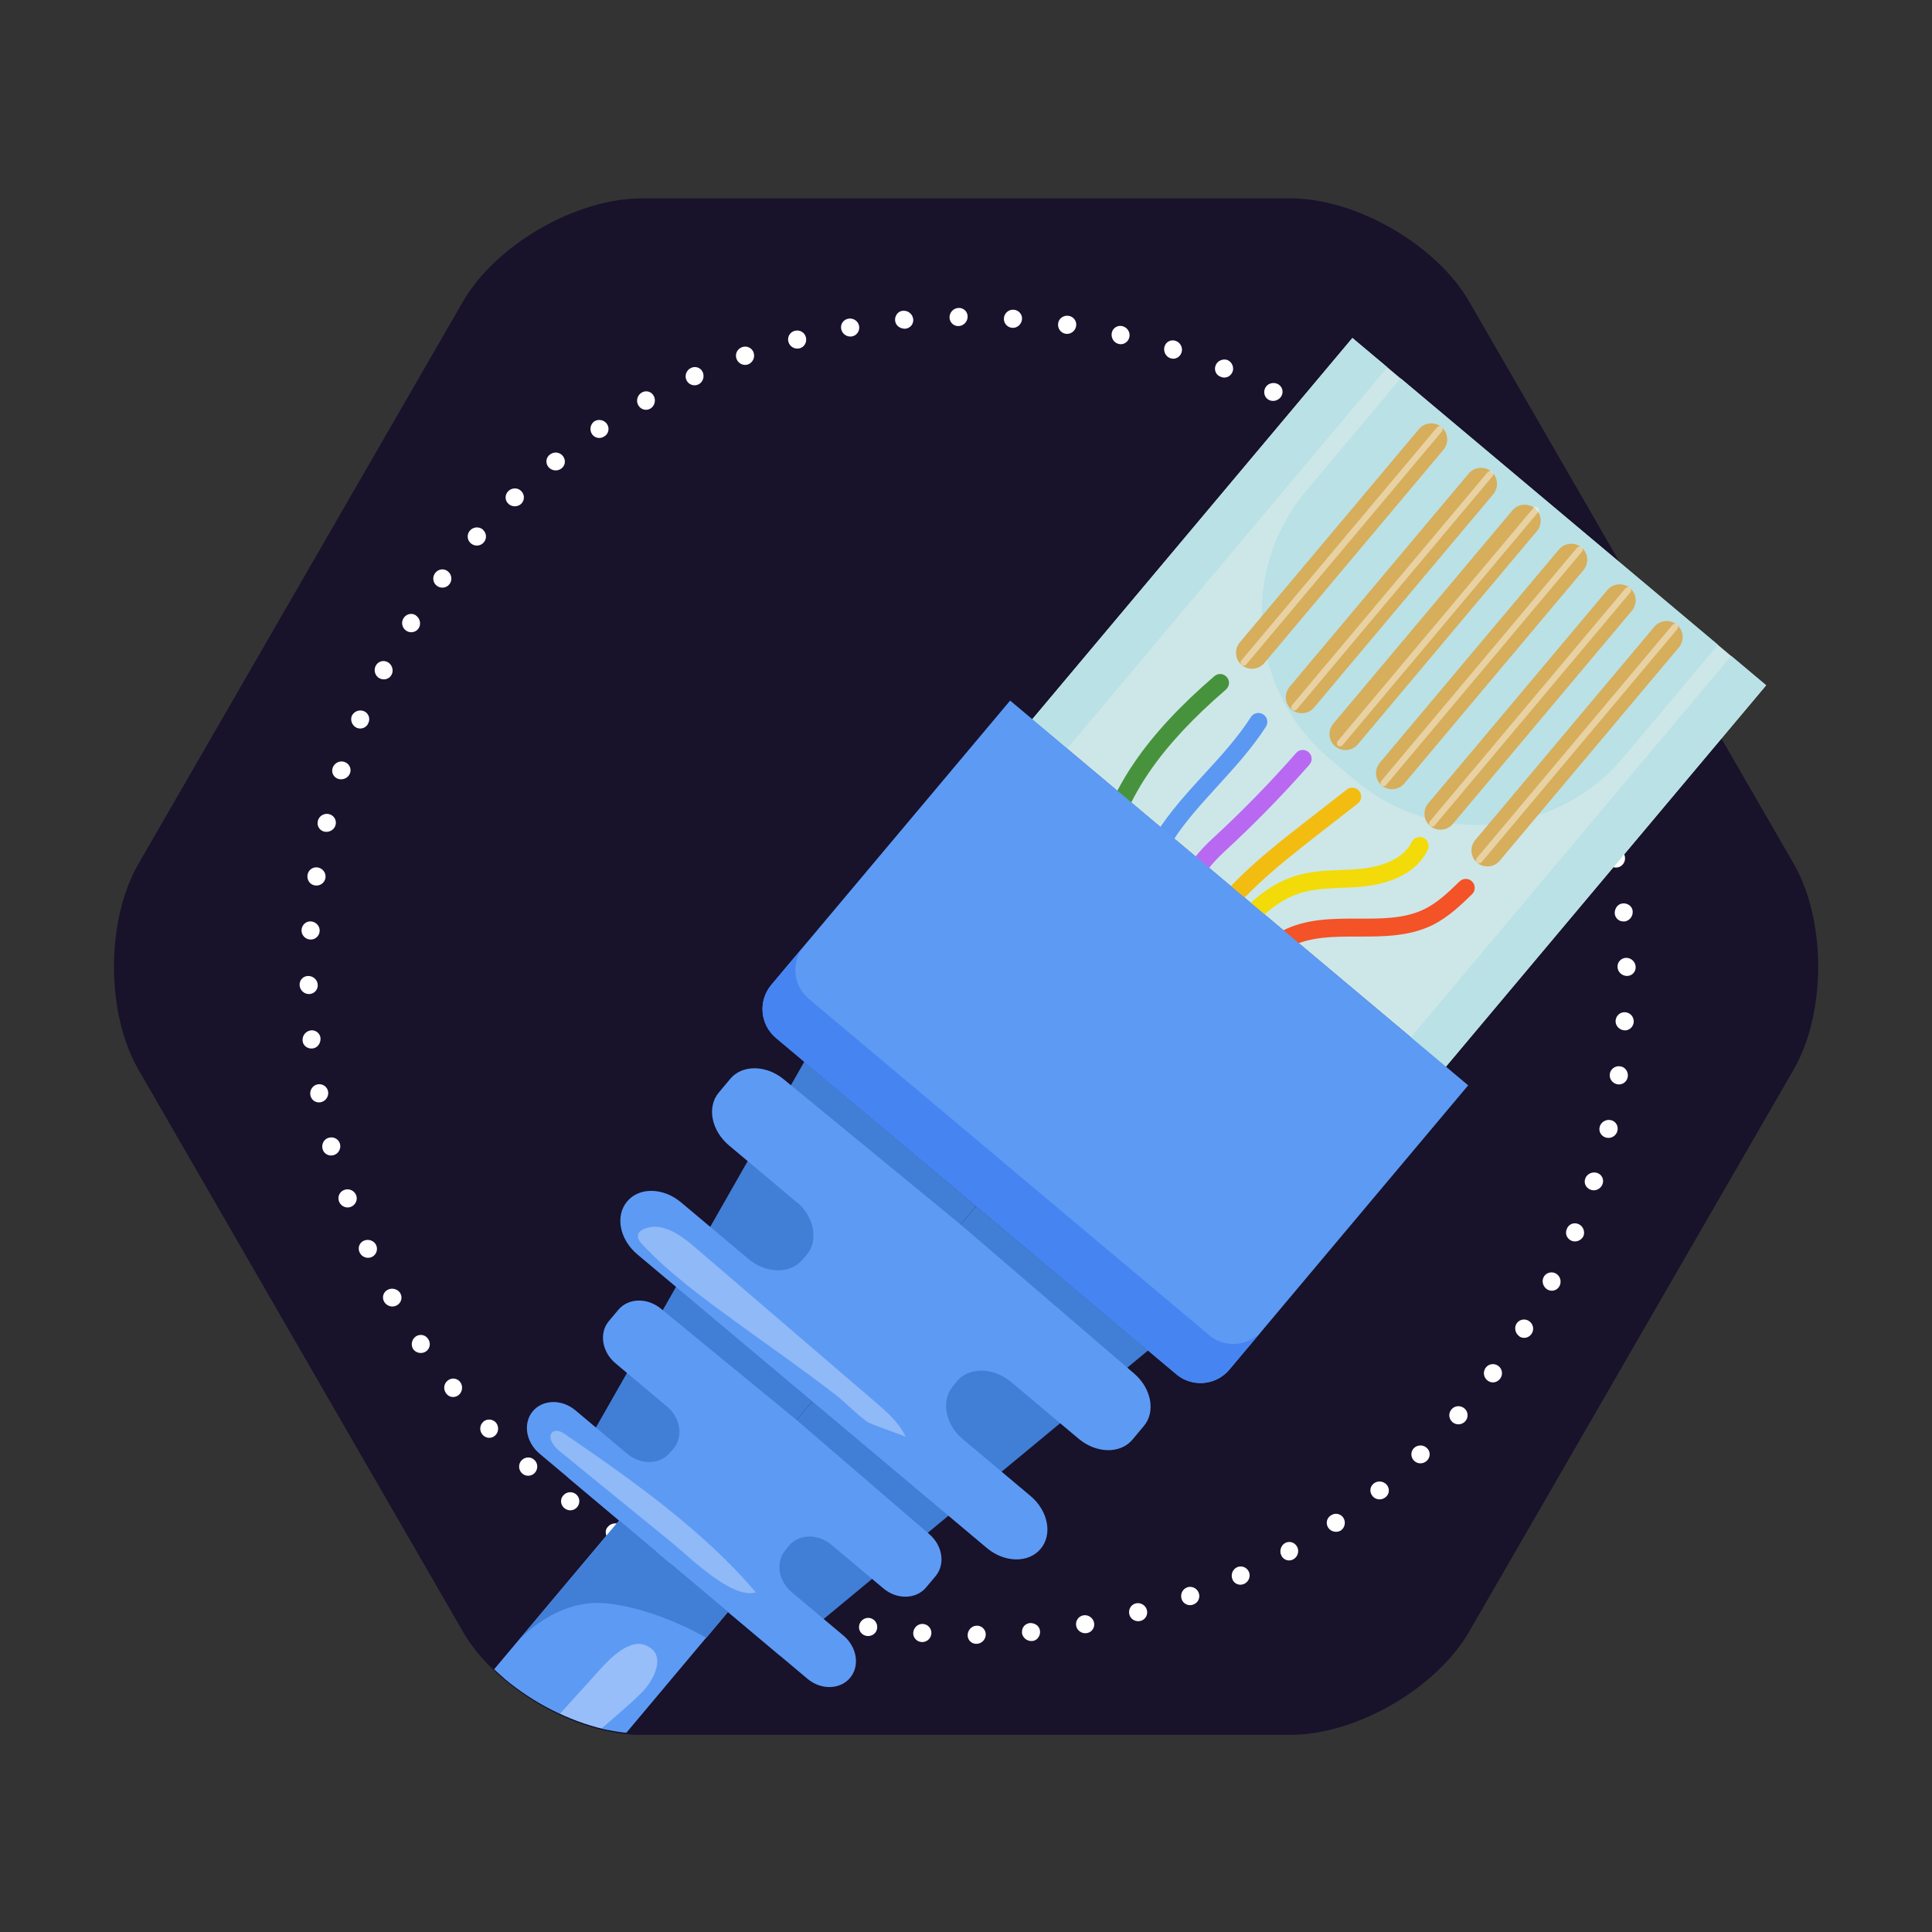 <?xml version="1.0" encoding="UTF-8"?>
<svg xmlns="http://www.w3.org/2000/svg" xmlns:xlink="http://www.w3.org/1999/xlink" id="Background" viewBox="0 0 130 130">
  <rect x="0" y="0" width="130" height="130" fill="#333333" stroke="none"/>
  <defs>
    <style>
      .cls-1 {
        fill: #d6ae5c;
      }

      .cls-1, .cls-2, .cls-3, .cls-4, .cls-5, .cls-6, .cls-7, .cls-8, .cls-9, .cls-10, .cls-11, .cls-12, .cls-13, .cls-14, .cls-15, .cls-16, .cls-17, .cls-18, .cls-19 {
        stroke-width: 0px;
      }

      .cls-2 {
        fill: #cc3219;
      }

      .cls-3 {
        fill: #47933d;
      }

      .cls-4 {
        fill: #b968f2;
      }

      .cls-5 {
        fill: #9e7163;
      }

      .cls-6 {
        fill: #5a98f2;
      }

      .cls-7 {
        fill: none;
      }

      .cls-8 {
        fill: #18122b;
      }

      .cls-20 {
        opacity: .44;
      }

      .cls-9 {
        fill: #4684f2;
      }

      .cls-10 {
        fill: #bae1e5;
      }

      .cls-11 {
        fill: #cde7e8;
      }

      .cls-12 {
        opacity: .31;
      }

      .cls-12, .cls-13 {
        fill: #fff;
      }

      .cls-14 {
        fill: #417ed6;
      }

      .cls-15 {
        fill: #5d9af4;
      }

      .cls-21 {
        clip-path: url(#clippath);
      }

      .cls-22 {
        opacity: .36;
      }

      .cls-16 {
        fill: #f2bc11;
      }

      .cls-17 {
        fill: #4a8e59;
      }

      .cls-18 {
        fill: #f2db08;
      }

      .cls-19 {
        fill: #f45227;
      }
    </style>
    <clipPath id="clippath">
      <path class="cls-7" d="m43.16,116.65c-4.4,0-9.8-3.12-12-6.93l-21.84-37.83c-2.2-3.81-2.2-10.05,0-13.86L31.16,20.19c2.2-3.81,7.6-6.93,12-6.93h43.69c4.4,0,9.8,3.12,12,6.93l8.4,14.54,14.1,10.98-4.38,5.87,3.72,6.44c2.2,3.81,2.2,10.05,0,13.86l-21.84,37.83c-2.2,3.81-7.6,6.93-12,6.93h-43.69Z"></path>
    </clipPath>
  </defs>
  <path class="cls-8" d="m43.16,116.74c-4.4,0-9.8-3.12-12-6.93l-21.84-37.83c-2.2-3.81-2.2-10.05,0-13.86L31.16,20.28c2.2-3.81,7.6-6.93,12-6.93h43.69c4.4,0,9.8,3.12,12,6.93l21.84,37.83c2.2,3.81,2.2,10.05,0,13.86l-21.84,37.83c-2.2,3.81-7.6,6.93-12,6.93h-43.69Z"></path>
  <g>
    <path class="cls-13" d="m109.29,69.33c-.34-.03-.6-.32-.58-.65.02-.33.3-.59.64-.57.34.02.6.31.58.65-.02.34-.31.6-.64.57Z"></path>
    <path class="cls-13" d="m108.83,72.96c-.33-.06-.56-.37-.51-.7.05-.33.36-.56.7-.51.33.04.56.36.51.7-.05.34-.36.57-.7.51Z"></path>
    <path class="cls-13" d="m108.08,76.55c-.33-.08-.53-.41-.44-.73.08-.32.42-.52.75-.45.33.07.53.4.44.73-.08.33-.42.53-.75.45Z"></path>
    <path class="cls-13" d="m107.04,80.06c-.32-.11-.49-.45-.37-.76.11-.31.47-.48.79-.38.32.1.49.44.37.76-.12.32-.47.49-.79.38Z"></path>
    <path class="cls-13" d="m105.73,83.48c-.31-.14-.44-.49-.3-.79.11-.31.46-.46.77-.33.31.12.47.49.35.81-.15.31-.52.45-.83.31Z"></path>
    <path class="cls-13" d="m104.14,86.78c-.3-.16-.42-.54-.28-.83.14-.3.51-.42.81-.27.3.15.42.52.28.83-.15.31-.51.43-.81.27Z"></path>
    <path class="cls-13" d="m102.24,89.92c-.28-.19-.37-.57-.2-.85.17-.28.55-.37.83-.19.29.18.38.56.2.85-.18.29-.55.38-.83.2Z"></path>
    <path class="cls-13" d="m100.09,92.89c-.27-.21-.32-.59-.12-.86.2-.27.58-.32.85-.12.27.2.33.58.12.86-.21.28-.59.33-.85.12Z"></path>
    <path class="cls-13" d="m97.72,95.68c-.25-.23-.27-.61-.04-.86.22-.25.61-.27.87-.04.25.22.27.61.04.86-.23.25-.62.27-.87.04Z"></path>
    <path class="cls-13" d="m95.13,98.27c-.23-.25-.21-.63.03-.85.25-.22.64-.21.87.03.24.24.22.62-.03.85-.25.23-.64.22-.87-.03Z"></path>
    <path class="cls-13" d="m92.34,100.65c-.21-.27-.16-.64.11-.84.27-.2.66-.15.87.11.21.26.17.64-.11.84-.27.21-.67.16-.87-.11Z"></path>
    <path class="cls-13" d="m89.37,102.79c-.18-.28-.1-.65.18-.82.27-.19.64-.13.83.14.19.27.13.67-.15.87-.29.18-.68.09-.86-.19Z"></path>
    <path class="cls-13" d="m86.23,104.69c-.16-.29-.06-.68.22-.85.28-.17.65-.08.82.22.17.29.07.67-.22.85-.29.18-.66.08-.82-.22Z"></path>
    <path class="cls-13" d="m82.93,106.28c-.13-.31,0-.68.3-.82.3-.14.66-.01.8.29.14.3.01.67-.3.82-.31.15-.67.02-.8-.29Z"></path>
    <path class="cls-13" d="m79.51,107.6c-.11-.32.05-.67.37-.79.31-.11.66.05.78.37.12.32-.04.67-.37.79-.32.12-.67-.05-.78-.36Z"></path>
    <path class="cls-13" d="m75.99,108.63c-.08-.33.11-.66.43-.74.32-.08.66.11.75.44.09.32-.1.66-.43.74-.33.08-.67-.11-.75-.44Z"></path>
    <path class="cls-13" d="m72.41,109.38c-.05-.33.17-.64.5-.69.33-.05.65.18.71.51.06.33-.16.64-.5.69-.34.05-.66-.18-.71-.51Z"></path>
    <path class="cls-13" d="m68.77,109.85c-.03-.34.22-.62.55-.64.33,0,.63.2.66.54.04.33-.21.67-.55.67-.34.02-.64-.24-.67-.58Z"></path>
    <path class="cls-13" d="m65.11,110.03c0-.34.27-.63.6-.64.33-.02.61.24.62.58,0,.34-.26.62-.6.64-.34.02-.62-.24-.62-.58Z"></path>
    <path class="cls-13" d="m61.45,109.85c.03-.34.32-.6.65-.58.33.02.59.3.57.64-.02.34-.31.6-.65.58-.34-.02-.6-.31-.57-.64Z"></path>
    <path class="cls-13" d="m57.81,109.38c.06-.33.37-.56.7-.51.33.05.56.36.51.7-.04.33-.36.56-.7.51-.34-.05-.57-.36-.51-.7Z"></path>
    <path class="cls-13" d="m54.23,108.63c.08-.33.41-.53.73-.44.32.08.52.42.45.75-.07.33-.4.53-.73.44-.33-.08-.53-.42-.45-.75Z"></path>
    <path class="cls-13" d="m50.71,107.6c.11-.32.45-.49.76-.37.31.11.48.47.38.79-.1.32-.44.49-.76.37-.32-.12-.49-.47-.38-.79Z"></path>
    <path class="cls-13" d="m47.29,106.28c.14-.31.49-.44.79-.3.31.11.46.46.34.77-.13.31-.49.47-.81.35-.31-.15-.45-.52-.31-.83Z"></path>
    <path class="cls-13" d="m43.99,104.69c.16-.3.54-.42.83-.28.3.14.42.51.27.81-.15.3-.52.42-.83.28-.31-.15-.43-.51-.27-.81Z"></path>
    <path class="cls-13" d="m40.86,102.79c.19-.28.57-.37.85-.2.28.17.37.55.19.83-.18.29-.56.38-.85.2-.29-.18-.38-.55-.2-.83Z"></path>
    <path class="cls-13" d="m37.88,100.65c.21-.27.59-.32.86-.12.27.2.32.58.12.85-.2.27-.58.33-.86.12-.28-.21-.33-.59-.12-.85Z"></path>
    <path class="cls-13" d="m35.09,98.27c.23-.25.61-.27.86-.04.25.22.27.61.04.87-.22.25-.61.27-.86.04-.25-.23-.27-.62-.04-.87Z"></path>
    <path class="cls-13" d="m32.5,95.68c.25-.23.63-.21.86.03.22.25.21.64-.03.87-.24.24-.62.22-.85-.03-.23-.25-.22-.65.03-.87Z"></path>
    <path class="cls-13" d="m30.13,92.89c.27-.21.64-.16.84.11.2.27.15.66-.11.87-.26.21-.64.17-.84-.11-.21-.28-.16-.66.11-.87Z"></path>
    <path class="cls-13" d="m27.99,89.92c.28-.18.65-.1.82.18.19.27.13.64-.14.83-.27.19-.67.13-.87-.15-.18-.29-.09-.68.19-.86Z"></path>
    <path class="cls-13" d="m26.08,86.79c.29-.16.68-.06.85.22.17.28.08.65-.22.82-.29.17-.67.07-.85-.22-.18-.29-.08-.66.22-.82Z"></path>
    <path class="cls-13" d="m24.49,83.48c.31-.13.68,0,.82.3.14.3.01.66-.29.8-.3.14-.67.01-.82-.3-.15-.31-.02-.67.29-.8Z"></path>
    <path class="cls-13" d="m23.18,80.06c.32-.11.67.06.79.37.11.31-.05.66-.37.78-.31.12-.67-.05-.79-.37-.12-.32.05-.67.37-.78Z"></path>
    <path class="cls-13" d="m22.14,76.55c.33-.08.66.11.74.43.08.32-.11.66-.44.75-.32.09-.66-.1-.74-.43-.08-.33.11-.67.44-.75Z"></path>
    <path class="cls-13" d="m21.39,72.96c.33-.05.64.17.69.5.05.33-.18.65-.51.71-.33.06-.64-.16-.69-.5-.05-.34.18-.66.51-.71Z"></path>
    <path class="cls-13" d="m20.93,69.33c.34-.03.62.22.64.55,0,.33-.2.63-.54.67-.33.04-.67-.2-.67-.55-.02-.34.24-.64.58-.67Z"></path>
    <path class="cls-13" d="m20.74,65.67c.34,0,.63.27.64.6.02.33-.24.61-.58.62-.34,0-.62-.26-.64-.6-.02-.34.24-.62.58-.62Z"></path>
    <path class="cls-13" d="m20.93,62c.34.03.6.32.58.65-.02.33-.3.59-.64.57-.34-.02-.6-.31-.58-.65.02-.34.31-.6.64-.57Z"></path>
    <path class="cls-13" d="m21.39,58.37c.33.06.56.37.51.7s-.36.56-.7.51c-.33-.04-.56-.36-.51-.7.05-.34.36-.57.7-.51Z"></path>
    <path class="cls-13" d="m22.14,54.78c.33.08.53.41.44.73-.08.32-.42.52-.75.45-.33-.07-.53-.4-.44-.73.08-.33.42-.53.75-.45Z"></path>
    <path class="cls-13" d="m23.18,51.27c.32.11.49.45.37.76-.11.31-.47.48-.79.38-.32-.1-.49-.44-.37-.76.12-.32.47-.49.79-.38Z"></path>
    <path class="cls-13" d="m24.49,47.85c.31.14.44.49.3.79-.11.31-.46.46-.77.34-.31-.13-.47-.49-.35-.81.15-.31.52-.45.83-.31Z"></path>
    <path class="cls-13" d="m26.08,44.55c.3.16.42.54.28.83-.14.3-.5.42-.81.27-.3-.15-.42-.52-.28-.83.15-.31.51-.43.81-.27Z"></path>
    <path class="cls-13" d="m27.98,41.41c.28.19.37.57.2.85-.17.28-.55.37-.83.19-.29-.18-.38-.56-.2-.85.18-.29.55-.38.83-.2Z"></path>
    <path class="cls-13" d="m30.13,38.44c.27.21.32.59.12.86-.2.27-.58.32-.85.12-.27-.2-.33-.58-.12-.86.21-.28.59-.33.85-.12Z"></path>
    <path class="cls-13" d="m32.5,35.65c.25.23.27.61.04.86s-.61.27-.87.04c-.25-.22-.27-.61-.04-.86.23-.25.62-.27.87-.05Z"></path>
    <path class="cls-13" d="m35.09,33.06c.23.25.21.63-.03.85-.25.22-.64.21-.87-.03-.24-.24-.22-.62.03-.85.25-.23.65-.22.87.03Z"></path>
    <path class="cls-13" d="m37.88,30.69c.21.27.16.64-.11.84-.27.2-.66.15-.87-.11-.21-.26-.17-.64.11-.84.28-.21.66-.16.87.11Z"></path>
    <path class="cls-13" d="m40.85,28.54c.18.28.1.65-.18.82-.27.19-.64.13-.83-.14-.19-.28-.13-.67.15-.87.29-.18.68-.09.86.19Z"></path>
    <path class="cls-13" d="m43.99,26.64c.16.29.06.68-.22.85-.28.17-.65.08-.82-.22-.17-.29-.07-.67.22-.85.29-.18.66-.08.82.22Z"></path>
    <path class="cls-13" d="m47.29,25.05c.13.31,0,.68-.3.82-.3.14-.66.01-.8-.29-.14-.3-.01-.67.3-.82.31-.15.67-.02.8.29Z"></path>
    <path class="cls-13" d="m50.71,23.73c.11.32-.06.67-.37.79-.31.11-.66-.05-.78-.37-.12-.32.04-.67.37-.79.32-.12.67.05.78.36Z"></path>
    <path class="cls-13" d="m54.23,22.7c.08.33-.11.66-.43.74-.32.08-.66-.11-.75-.44-.09-.32.1-.66.43-.74.33-.09.67.11.75.44Z"></path>
    <path class="cls-13" d="m57.81,21.95c.05.33-.17.64-.5.69-.33.05-.65-.18-.71-.51-.06-.33.16-.64.5-.69.34-.05.66.18.71.51Z"></path>
    <path class="cls-13" d="m61.45,21.48c.03.34-.22.62-.55.64-.33,0-.63-.2-.67-.54-.04-.33.21-.67.55-.67.34-.02.64.24.67.58Z"></path>
    <path class="cls-13" d="m65.11,21.3c0,.34-.27.63-.6.64-.33.02-.61-.24-.62-.58,0-.34.26-.62.6-.64.34-.02.62.24.62.58Z"></path>
    <path class="cls-13" d="m68.77,21.48c-.03.34-.32.6-.65.58-.33-.02-.59-.3-.57-.64.02-.34.31-.6.65-.58.34.02.6.31.57.64Z"></path>
    <path class="cls-13" d="m72.41,21.95c-.06.33-.37.56-.7.51-.33-.05-.56-.36-.51-.7.04-.33.36-.56.7-.51.34.05.57.36.51.7Z"></path>
    <path class="cls-13" d="m75.99,22.7c-.08.33-.41.53-.73.44-.32-.08-.52-.42-.45-.75.07-.33.4-.53.73-.44.33.09.53.42.45.75Z"></path>
    <path class="cls-13" d="m79.5,23.73c-.11.32-.45.49-.76.37-.31-.11-.48-.47-.38-.79.1-.32.44-.49.76-.37.32.12.49.47.38.79Z"></path>
    <path class="cls-13" d="m82.92,25.05c-.14.31-.49.44-.79.3-.31-.11-.46-.46-.33-.77.12-.31.49-.47.81-.35.31.15.45.52.31.83Z"></path>
    <path class="cls-13" d="m86.23,26.64c-.16.3-.54.42-.83.28-.3-.14-.42-.5-.27-.81.15-.3.52-.42.83-.28.31.15.43.51.27.81Z"></path>
    <path class="cls-13" d="m89.36,28.54c-.19.28-.57.37-.85.2-.28-.17-.37-.55-.19-.83.18-.29.56-.38.85-.2.29.18.38.55.2.83Z"></path>
    <path class="cls-13" d="m92.34,30.69c-.21.27-.59.32-.86.12-.27-.2-.32-.58-.12-.85.2-.27.58-.33.86-.12.28.21.33.59.12.85Z"></path>
    <path class="cls-13" d="m95.13,33.06c-.23.25-.61.27-.86.04-.25-.22-.26-.61-.04-.87.22-.25.61-.27.86-.04.25.23.27.62.04.87Z"></path>
    <path class="cls-13" d="m97.71,35.65c-.25.23-.63.21-.85-.03-.22-.25-.21-.64.03-.87.24-.24.62-.22.85.03.23.25.21.64-.03.87Z"></path>
    <path class="cls-13" d="m100.09,38.44c-.27.21-.64.16-.84-.11-.2-.27-.15-.66.11-.87.26-.21.64-.17.84.11.21.28.16.67-.11.87Z"></path>
    <path class="cls-13" d="m102.23,41.41c-.28.18-.65.1-.82-.18-.19-.27-.13-.64.14-.83.27-.19.67-.13.87.15.18.29.09.68-.19.86Z"></path>
    <path class="cls-13" d="m104.14,44.55c-.29.16-.68.06-.85-.22-.17-.28-.08-.65.22-.82.29-.17.67-.07.85.22.18.29.08.66-.22.82Z"></path>
    <path class="cls-13" d="m105.73,47.85c-.31.13-.68,0-.82-.3-.14-.3-.01-.66.29-.8.3-.14.67-.01.82.3.15.31.02.67-.29.8Z"></path>
    <path class="cls-13" d="m107.04,51.27c-.32.11-.67-.05-.79-.37-.11-.31.05-.66.37-.78.31-.12.67.04.78.37.12.32-.05.67-.36.78Z"></path>
    <path class="cls-13" d="m108.08,54.78c-.33.08-.66-.11-.74-.43-.08-.32.11-.66.44-.75.32-.09.66.1.74.43.09.33-.11.67-.44.75Z"></path>
    <path class="cls-13" d="m108.83,58.37c-.33.05-.64-.17-.69-.5-.05-.33.18-.65.51-.71.33-.06.64.16.69.5.05.34-.18.66-.51.71Z"></path>
    <path class="cls-13" d="m109.29,62c-.34.03-.62-.22-.64-.55,0-.33.2-.63.54-.66.33-.04.67.21.67.55.02.34-.24.64-.58.67Z"></path>
    <path class="cls-13" d="m109.48,65.67c-.34,0-.63-.27-.64-.6-.02-.33.24-.61.58-.62.34,0,.62.26.64.6.02.34-.24.62-.58.62Z"></path>
  </g>
  <g>
    <path class="cls-8" d="m86,73.88c-.16,0-.27-.13-.27-.32,0-.19.11-.32.27-.32s.27.13.27.32-.11.32-.27.32Zm.66-1.39h-.39v.62c-.09-.11-.21-.18-.37-.18-.34,0-.56.25-.56.62s.23.63.57.63c.16,0,.28-.06.37-.18v.16h.39v-1.67Zm-1.69.46h-.39v1.22h.39v-.63c.02-.17.17-.28.39-.26v-.35c-.17,0-.31.08-.39.22v-.21Zm-1.19.97c-.11,0-.17-.06-.17-.14s.06-.13.18-.13h.25v.11c-.02.1-.13.17-.25.17Zm.1-.99c-.2,0-.37.05-.56.14l.11.26c.13-.07.26-.1.36-.1.16,0,.24.07.24.19v.02h-.32c-.3,0-.47.14-.47.37s.16.38.42.38c.16,0,.29-.05.37-.16v.14h.38v-.79c0-.28-.2-.44-.53-.44Zm-.74.02h-.39v.6c0,.16-.09.29-.24.29-.12,0-.2-.09-.2-.23v-.66h-.39v.77c0,.28.17.46.44.46.18,0,.31-.07.39-.22v.2h.39v-1.22Zm-2.01.87c-.15,0-.26-.12-.26-.3s.1-.3.26-.3.25.12.25.3-.1.3-.25.3Zm.64-.87h-.39v.15c-.08-.11-.2-.16-.36-.16-.3,0-.51.23-.51.58s.22.59.52.59c.15,0,.27-.06.35-.16v.13c0,.15-.11.25-.3.25-.13,0-.27-.05-.38-.12l-.14.26c.14.09.33.16.54.16.39,0,.66-.22.66-.56v-1.11Zm-1.82.35l-.2-.35h-.45l.39.59-.42.62h.43l.25-.38.22.38h.45l-.41-.63.39-.59h-.43l-.22.35Zm-1.42.15c.02-.15.12-.25.25-.25s.23.1.23.25h-.49Zm.25-.52c-.38,0-.63.25-.63.63s.25.62.65.62c.22,0,.41-.08.53-.21l-.21-.2c-.08.08-.19.12-.29.12-.14,0-.25-.08-.29-.23h.86c.03-.44-.19-.73-.61-.73Zm-.73,1.23v-1.58h-.37v.97l-.73-.97h-.35v1.58h.38v-.97l.73.97h.35Z"></path>
    <path class="cls-8" d="m82.43,75.22c-.11,0-.22.05-.22.17,0,.22.35.15.35.3,0,.06-.06.09-.14.09s-.16-.03-.21-.08l-.04.07c.06.06.15.09.24.09.12,0,.23-.06.23-.18,0-.23-.35-.15-.35-.29,0-.06.05-.08.12-.08.06,0,.12.02.17.05l.04-.07c-.05-.04-.13-.06-.2-.06Zm-.56,0c-.11,0-.2.05-.24.14v-.14h-.09v.63h.09v-.34c.01-.12.09-.2.21-.2.11,0,.18.07.18.18v.36h.09v-.39c0-.15-.09-.25-.24-.25Zm-.76.09c.13,0,.23.1.23.23s-.09.23-.23.23-.23-.1-.23-.23.09-.23.23-.23Zm0-.09c-.19,0-.32.13-.32.32s.13.32.32.32.32-.13.32-.32-.13-.32-.32-.32Zm-.42.63v-.63h-.09v.63h.09Zm-.05-.88s-.06.03-.06.06.03.06.06.06.06-.03.06-.06-.03-.06-.06-.06Zm-.15.76s-.07.03-.1.03c-.05,0-.08-.03-.08-.11v-.34h.2v-.08h-.2s0-.17,0-.17h-.09v.17h-.09v.08h.09v.36c0,.12.07.18.16.18.05,0,.1-.02.14-.05l-.03-.08Zm-.47-.51h-.09v.31c0,.13-.08.23-.21.23-.11,0-.17-.07-.17-.18v-.36h-.09v.39c0,.15.09.25.24.25.11,0,.2-.05.24-.15v.14h.09v-.63Zm-.72.63v-.89h-.09v.89h.09Zm-.52-.55c.13,0,.23.1.23.23s-.09.23-.23.23-.23-.1-.23-.23.09-.23.23-.23Zm0-.09c-.19,0-.32.13-.32.32s.13.32.32.32.32-.13.32-.32-.13-.32-.32-.32Zm-.67-.21c-.17,0-.29.09-.29.22,0,.3.47.18.47.4,0,.08-.08.13-.2.13-.09,0-.2-.04-.28-.12l-.04.09c.08.08.2.13.32.13.18,0,.3-.09.3-.23,0-.3-.47-.19-.47-.41,0-.07.07-.11.18-.11.07,0,.16.02.23.07l.04-.09c-.07-.05-.17-.08-.27-.08Zm-.6.1v-.09h-.64v.09h.27v.75h.1v-.75h.27Zm-.72.75v-.84h-.1v.84h.1Z"></path>
    <path class="cls-8" d="m87.25,70.55c-.93-.93-2.22-1.51-3.65-1.51-1.06,0-2.05.32-2.87.87-.81.54-1.45,1.31-1.85,2.21h.33c.38-.79.96-1.47,1.69-1.96.77-.52,1.7-.82,2.71-.82,1.34,0,2.56.54,3.44,1.42.88.88,1.42,2.09,1.42,3.44,0,1.34-.54,2.56-1.42,3.44-.88.88-2.09,1.42-3.44,1.42-1.01,0-1.94-.31-2.72-.83-.73-.49-1.32-1.18-1.7-1.99h-.33c.39.91,1.04,1.69,1.86,2.23.82.56,1.82.88,2.88.88,1.42,0,2.72-.58,3.65-1.51.93-.93,1.51-2.22,1.51-3.65,0-1.42-.58-2.72-1.51-3.65Z"></path>
  </g>
  <g class="cls-21">
    <g>
      <path class="cls-15" d="m-150.85,121.95c-2.55-9.77-5.72-18.42-4.68-28.68,1.12-11.05,6.63-21.5,15.3-28.49,25.71-20.74,60.12-4.81,64.85,33.21,1.6,12.89-1.76,18.21,2.85,51.84.03.19.1.45.09.63,0-.11-.14-.95-.02-.17,1.75,12.03,4.43,24.5,10.13,35.18,7.58,14.19,22.11,24.67,39.84,22.7.52-.06-.99.16-.48.07,16.68-2.82,19.67-12.37,20.23-13.34-.02.04-.38,1-.15.38,2.5-6.88,1.49-12.66,1.02-23.43-.09-2.18,1.96-4.28,4.15-4.19,2.33.09,4.09,1.82,4.19,4.15.44,10.22,2.29,21.85-3.93,30.82-10.02,14.45-34.61,20.12-54.96,5.99-12.01-8.34-17.95-17.9-22.71-32.07-4.37-13-6-26.84-7.35-40.43-2.13-21.49.24-25.52-1.3-38.53-.07-.6.12.79.03.2-.7-4.46-1.6-8.15-3.48-12.78-.29-.72.03.09.09.19-.16-.27-1.68-4.28-5.38-9.15-.45-.6.45.55.12.15-4.48-5.42-8.36-8.04-13.53-10.34-.49-.22,1.26.48-.18-.07-2.49-.94-4.58-1.41-6.82-1.74-.53-.08.89.1.36.05-6.15-.56-9.49.3-14.73,2.33,3.18-1.23-8.61,2.3-15.38,13.8-1.95,3.3-3.5,7.18-4.3,11.78-.17.97-.16,1.12-.2,1.33.05-.25.07-.98.04-.31-.25,5.85.73,12.28,5.51,26.36.7,2.07-1.12,6.43-3.34,6.95-2.17.51-4.56-.63-5.15-2.89l-.71-1.48Z"></path>
      <path class="cls-15" d="m-2.1,171.08c-2.12-15.84,4.42-20.56,9.64-27.57-.21.29-.42.57-.64.86,2.06-2.77,4.3-6.48,17.07-20.81,1.88-2.12,3.78-4.87,5.7-6.95,1.27-1.37,2.54-2.09,3.86-3.41.93-.93,1.92-1.55,3.27-1.56.56-.02,1.08.09,1.57.34,1.57.49,2.68,2.33,2.63,3.82-.04,1.07-.39,2.16-1.17,2.92-1.07,1.04-2.08,2.14-3.1,3.23-1.64,1.76-.44,1.79-2.05,3.58-1.91,2.12-6.61,6-8.49,8.15-10.11,11.61-10.99,13.52-13.09,16.26-2.69,3.5-4.76,5.37-6.32,9.2.13-.33.27-.66.4-.99-1.22,3.02-1.51,6.88-1.13,3.9-.37,2.99-.19,6.03.21,9.01.06,1.49-.97,3.3-2.53,3.82-1.45.78-3.53.27-4.54-.79-.22-.28-.45-.56-.67-.85-.75-1.25-.54-2.15-.6-2.14Z"></path>
      <g>
        <g>
          <rect class="cls-11" x="75.98" y="30.49" width="36.35" height="33.51" transform="translate(135.87 143.99) rotate(-139.98)"></rect>
          <path class="cls-10" d="m96.5,31.76h2.28c7.06,0,12.8,5.74,12.8,12.8v9.88h-27.88v-9.88c0-7.06,5.74-12.8,12.8-12.8Z" transform="translate(144.69 138.9) rotate(-139.98)"></path>
          <path class="cls-1" d="m99.39,58.05h0c.46.38,1.14.32,1.52-.13l12.06-14.36c.38-.46.32-1.14-.13-1.52h0c-.46-.38-1.14-.32-1.52.13l-12.06,14.36c-.38.46-.32,1.14.13,1.52Z"></path>
          <g class="cls-20">
            <path class="cls-13" d="m99.39,58.05h0c.09.07.22.06.3-.03l13.18-15.7c.07-.09.06-.22-.03-.3h0c-.09-.07-.22-.06-.3.03l-13.18,15.7c-.07.09-.06.22.03.3Z"></path>
          </g>
          <path class="cls-1" d="m96.23,55.58h0c.46.38,1.14.32,1.52-.13l12.06-14.36c.38-.46.32-1.14-.13-1.52h0c-.46-.38-1.14-.32-1.52.13l-12.06,14.36c-.38.46-.32,1.14.13,1.52Z"></path>
          <path class="cls-1" d="m92.97,52.85h0c.46.38,1.14.32,1.52-.13l12.06-14.36c.38-.46.32-1.14-.13-1.52h0c-.46-.38-1.14-.32-1.52.13l-12.06,14.36c-.38.46-.32,1.14.13,1.52Z"></path>
          <path class="cls-1" d="m89.84,50.22h0c.46.38,1.14.32,1.52-.13l12.06-14.36c.38-.46.32-1.14-.13-1.52h0c-.46-.38-1.14-.32-1.52.13l-12.06,14.36c-.38.46-.32,1.14.13,1.52Z"></path>
          <path class="cls-1" d="m86.9,47.74h0c.46.38,1.14.32,1.52-.13l12.06-14.36c.38-.46.32-1.14-.13-1.52h0c-.46-.38-1.14-.32-1.52.13l-12.06,14.36c-.38.46-.32,1.14.13,1.52Z"></path>
          <path class="cls-1" d="m83.55,44.75h0c.46.38,1.14.32,1.52-.13l12.06-14.36c.38-.46.32-1.14-.13-1.52h0c-.46-.38-1.14-.32-1.52.13l-12.06,14.36c-.38.46-.32,1.14.13,1.52Z"></path>
          <g class="cls-20">
            <path class="cls-13" d="m96.23,55.58h0c.09.07.22.06.3-.03l13.18-15.7c.07-.09.06-.22-.03-.3h0c-.09-.07-.22-.06-.3.03l-13.18,15.7c-.07.09-.06.22.03.3Z"></path>
          </g>
          <g class="cls-20">
            <path class="cls-13" d="m92.97,52.85h0c.09.07.22.06.3-.03l13.18-15.7c.07-.09.06-.22-.03-.3h0c-.09-.07-.22-.06-.3.03l-13.18,15.7c-.07.09-.06.22.03.3Z"></path>
          </g>
          <g class="cls-20">
            <path class="cls-13" d="m90.03,50.18h0c.09.07.22.06.3-.03l13.18-15.7c.07-.09.06-.22-.03-.3h0c-.09-.07-.22-.06-.3.03l-13.18,15.7c-.07.09-.06.22.03.3Z"></path>
          </g>
          <g class="cls-20">
            <path class="cls-13" d="m86.96,47.76h0c.09.07.22.06.3-.03l13.18-15.7c.07-.09.06-.22-.03-.3h0c-.09-.07-.22-.06-.3.03l-13.18,15.7c-.07.09-.06.22.03.3Z"></path>
          </g>
          <g class="cls-20">
            <path class="cls-13" d="m83.55,44.75h0c.09.07.22.06.3-.03l13.18-15.7c.07-.09.06-.22-.03-.3h0c-.09-.07-.22-.06-.3.03l-13.18,15.7c-.07.09-.06.22.03.3Z"></path>
          </g>
          <path class="cls-19" d="m82.91,67.09c.23.19.56.2.81.01.19-.15.29-.38.27-.6.84-1.15,1.71-2.21,2.86-2.8,1.33-.68,2.88-.68,4.53-.68,1.69,0,3.43,0,5-.77,1.08-.53,1.96-1.39,2.67-2.08.24-.23.24-.61.01-.85-.23-.24-.61-.24-.85-.01-.82.8-1.52,1.45-2.36,1.86-1.32.65-2.85.65-4.47.64-1.71,0-3.49,0-5.07.81-1.46.75-2.47,2.03-3.46,3.4-.3.41-.2.81.03,1.03.01.01.02.02.03.03Z"></path>
          <path class="cls-18" d="m81.15,65.7s.05.04.07.05c.28.17.65.09.82-.19.71-1.15,1.45-2.34,2.36-3.34.99-1.09,2.06-1.82,3.17-2.15.85-.25,1.75-.29,2.71-.33.53-.02,1.07-.04,1.61-.11,1.19-.14,3.31-.63,4.18-2.45.14-.3.02-.66-.28-.8-.3-.14-.66-.02-.8.28-.65,1.34-2.48,1.69-3.24,1.78-.5.06-1,.08-1.52.1-.99.04-2.01.08-3,.38-1.33.4-2.58,1.24-3.72,2.49-.98,1.08-1.75,2.32-2.49,3.52-.16.26-.1.59.12.77Z"></path>
          <path class="cls-16" d="m79.98,64.49s.07.06.12.08c.3.15.66.03.8-.27,1.69-3.39,4.89-5.88,7.71-8.09l2.75-2.14c.26-.2.31-.58.1-.84-.2-.26-.58-.31-.84-.1l-2.75,2.14c-2.92,2.28-6.24,4.87-8.05,8.5-.13.25-.06.55.15.72Z"></path>
          <path class="cls-4" d="m78.35,63.32c.08.07.18.11.29.13.33.05.63-.17.69-.5.35-2.15,1.42-4.14,3.03-5.62,2.01-1.85,3.95-3.83,5.75-5.88.22-.25.19-.63-.06-.84-.25-.22-.63-.19-.84.06-1.77,2.02-3.68,3.97-5.66,5.79-1.8,1.65-3.01,3.89-3.4,6.31-.03.22.05.42.21.55Z"></path>
          <path class="cls-6" d="m76.29,62.81c.12.1.29.16.46.14.33-.04.56-.34.52-.67-.26-2.16.62-4.53,2.62-7.05.64-.81,1.36-1.59,2.05-2.35,1.13-1.24,2.3-2.52,3.24-3.98.18-.28.1-.65-.18-.83-.28-.18-.65-.1-.83.18-.88,1.37-2.02,2.62-3.12,3.82-.71.77-1.44,1.57-2.11,2.41-2.21,2.77-3.18,5.44-2.88,7.94.02.16.1.29.21.39Z"></path>
          <path class="cls-3" d="m73.73,60.77c.11.09.26.15.41.14.33-.02.58-.3.57-.63-.05-.94.03-1.91.23-2.89.76-3.72,3.16-7.21,7.55-10.99.25-.22.28-.59.06-.84-.22-.25-.59-.28-.84-.06-4.6,3.96-7.12,7.66-7.94,11.65-.22,1.07-.31,2.14-.26,3.18,0,.17.09.33.21.43Z"></path>
          <rect class="cls-10" x="79.88" y="19.79" width="3.07" height="33.51" transform="translate(120.25 116.9) rotate(-139.98)"></rect>
          <rect class="cls-10" x="105.26" y="41.16" width="3.07" height="33.84" transform="translate(151.22 171.23) rotate(-139.98)"></rect>
          <polygon class="cls-14" points="65.68 81.16 45.33 105.4 52.46 111.39 77.25 90.87 65.68 81.16"></polygon>
          <polygon class="cls-14" points="65.68 81.16 45.33 105.4 38.19 99.4 54.12 71.44 65.68 81.16"></polygon>
          <path class="cls-15" d="m52.21,69.84l26.94,22.63c1.07.9,2.67.76,3.57-.31l16.07-19.13-30.82-25.89-16.07,19.13c-.9,1.07-.76,2.67.31,3.57Z"></path>
          <path class="cls-9" d="m54.42,67.21l26.94,22.63c1.07.9,2.67.76,3.57-.31l-2.21,2.63c-.9,1.07-2.5,1.21-3.57.31l-26.94-22.63c-1.07-.9-1.21-2.5-.31-3.57l2.21-2.63c-.9,1.07-.76,2.67.31,3.57Z"></path>
          <path class="cls-15" d="m53.6,80.89l-4.55-3.82c-1.19-1-1.5-2.59-.68-3.56l.77-.92c.8-.96,2.41-.94,3.59.03l11.9,9.77,11.68,10.03c1.17,1,1.46,2.58.66,3.53l-.77.92c-.81.97-2.43.94-3.62-.06l-4.55-3.82c-1.21-1.01-2.86-1.02-3.66-.02l-.29.36c-.77.97-.46,2.54.72,3.52l4.54,3.81c1.19,1,1.5,2.59.68,3.56h0c-.81.97-2.43.94-3.62-.06l-11.76-9.88-11.76-9.88c-1.19-1-1.5-2.59-.68-3.56h0c.81-.97,2.43-.94,3.62.06l4.54,3.81c1.17.98,2.77,1.03,3.59.1l.3-.34c.85-.96.56-2.58-.65-3.6Z"></path>
          <path class="cls-15" d="m44.9,94.66l-3.49-2.93c-.91-.77-1.11-2.04-.44-2.84l.64-.76c.67-.79,1.93-.83,2.85-.08l9.13,7.49,8.95,7.7c.89.77,1.08,2.02.41,2.82l-.64.76c-.67.8-1.96.83-2.87.06l-3.49-2.93c-.93-.78-2.23-.74-2.89.09l-.24.3c-.64.8-.44,2.05.46,2.8l3.48,2.92c.91.77,1.11,2.04.44,2.84h0c-.67.8-1.96.83-2.87.06l-9.02-7.58-9.02-7.58c-.91-.77-1.11-2.04-.44-2.84h0c.67-.8,1.96-.83,2.87-.06l3.48,2.92c.9.75,2.16.74,2.84-.03l.25-.28c.7-.8.52-2.09-.41-2.87Z"></path>
          <rect class="cls-15" x="33.39" y="102.79" width="9.56" height="22.26" transform="translate(-5.87 225.7) rotate(-139.98)"></rect>
          <path class="cls-14" d="m48.99,108.47l-7.32-6.15-6.78,8.07s2.5-2.87,5.94-2.5c3.44.36,6.7,2.32,6.7,2.32l1.46-1.74Z"></path>
          <g class="cls-22">
            <path class="cls-13" d="m43.16,113.91c-2.1,2.07-4.66,3.73-6.27,6.2-.4.62-.76,1.29-1.35,1.73-.59.44-1.52.53-2.01-.02-.34-.39-.35-.99-.16-1.47.19-.48.54-.88.89-1.26,1.92-2.12,3.83-4.23,5.75-6.35.69-.77,2.17-2.53,3.41-2.04,1.57.62.5,2.47-.27,3.22Z"></path>
          </g>
        </g>
        <path class="cls-12" d="m37.57,97.57c-.39-.32-.78-.98-.34-1.24.25-.15.57.02.81.19,4.44,3.03,9.34,6.51,12.82,10.63-1.64.47-4.47-2.39-5.64-3.34-2.55-2.08-5.11-4.16-7.66-6.24Z"></path>
        <path class="cls-12" d="m49.34,88.82c-2.14-1.56-4.29-3.14-6.11-5.07-.18-.19-.36-.43-.29-.68.05-.18.22-.3.38-.37,1.16-.52,2.44.36,3.4,1.19,4.06,3.48,8.12,6.96,12.18,10.45.79.68,1.61,1.39,2.04,2.35-.03-.07-2.32-.82-2.63-1.05-.75-.54-1.4-1.26-2.14-1.83-2.23-1.72-4.56-3.33-6.83-4.99Z"></path>
      </g>
      <path class="cls-2" d="m25.46,126.4c.53-.15,1.16.17,1.29.72.13.55-.16,1.13-.72,1.29-.53.15-1.16-.17-1.29-.72-.13-.55.16-1.13.72-1.29h0Z"></path>
      <path class="cls-5" d="m3.22,198.05c.66-5.35,1.13-10.72,1.4-16.09.26-5.25.27-10.49.24-15.75-.02-4.58.2-9.36,2.45-13.46,1.15-2.09,2.72-3.91,4.36-5.62,1.68-1.76,3.42-3.46,5.05-5.27,3.39-3.76,6.47-7.81,9.19-12.09.33-.52.66-1.05.98-1.58.35-.57,1.26-.06.91.51-2.62,4.31-5.6,8.41-8.89,12.24-1.62,1.88-3.32,3.68-5.06,5.44-1.64,1.67-3.31,3.35-4.64,5.28-1.31,1.9-2.19,3.99-2.68,6.25-.48,2.23-.6,4.52-.63,6.79-.03,2.46.04,4.92.03,7.38-.01,2.67-.08,5.35-.19,8.02-.22,5.34-.64,10.68-1.25,15.99-.08.65-.15,1.31-.24,1.96-.03.28-.21.52-.52.52-.25,0-.56-.24-.52-.52h0Z"></path>
      <path class="cls-17" d="m.78,197.3c1.93-4.24,1.59-9.07,1.23-13.59-.22-2.76-.44-5.53-.67-8.29-.22-2.7-.48-5.39-.62-8.1-.13-2.52-.07-5.07.61-7.52.6-2.19,1.62-4.24,2.86-6.13,2.61-3.99,6.11-7.25,9.3-10.75,1.65-1.8,3.22-3.68,4.51-5.76,1.28-2.06,2.19-4.32,3.49-6.36.33-.51.68-1.01,1.06-1.49.17-.22.55-.19.74-.01.22.21.19.52.01.74-1.51,1.91-2.45,4.18-3.61,6.3-1.16,2.13-2.62,4.08-4.2,5.91-3.1,3.59-6.68,6.77-9.48,10.61-1.33,1.82-2.5,3.79-3.26,5.92-.83,2.31-1.08,4.72-1.03,7.17.06,2.66.34,5.32.56,7.97.22,2.78.45,5.57.67,8.35.37,4.6.88,9.44-.61,13.91-.18.55-.4,1.09-.64,1.61-.12.26-.48.33-.71.2-.26-.15-.32-.45-.2-.71h0Z"></path>
      <path class="cls-2" d="m26.16,127.65c-2.39,3.47-4.77,6.94-7.16,10.42-.98,1.42-2.07,2.88-2,4.69.06,1.67.96,3.23,2.16,4.35,1.43,1.34,3.27,2.17,5.09,2.84.26.1.45.35.37.64-.07.25-.37.47-.64.37-1.76-.65-3.49-1.41-4.96-2.59-1.43-1.14-2.57-2.74-2.93-4.56-.18-.9-.18-1.84.07-2.73.25-.9.72-1.72,1.23-2.49,1.19-1.8,2.44-3.55,3.65-5.32,1.4-2.04,2.81-4.09,4.21-6.13.16-.23.45-.35.71-.2.23.13.36.48.2.71h0Z"></path>
      <path class="cls-15" d="m22.55,134.29c.39.06.79.16,1.11.4.32.24.55.62.51,1.02.14-.42.44-.76.73-1.09.76-.87,1.48-1.77,2.17-2.7.62-.84,1.21-1.72,1.58-2.69.3-.77.44-1.65.15-2.42-.25-.66-.81-1.17-1.45-1.47-.64-.29-1.36-.38-2.07-.35-.56.02-1.13.11-1.64.35-.5.23-.93.59-1.34.97-2.63,2.47-4.31,5.77-5.87,9.02-.11.22-.21.44-.24.69-.14,1.13,2.18-.67,2.48-.86,1.14-.74,2.54-1.06,3.89-.86Z"></path>
    </g>
  </g>
</svg>

